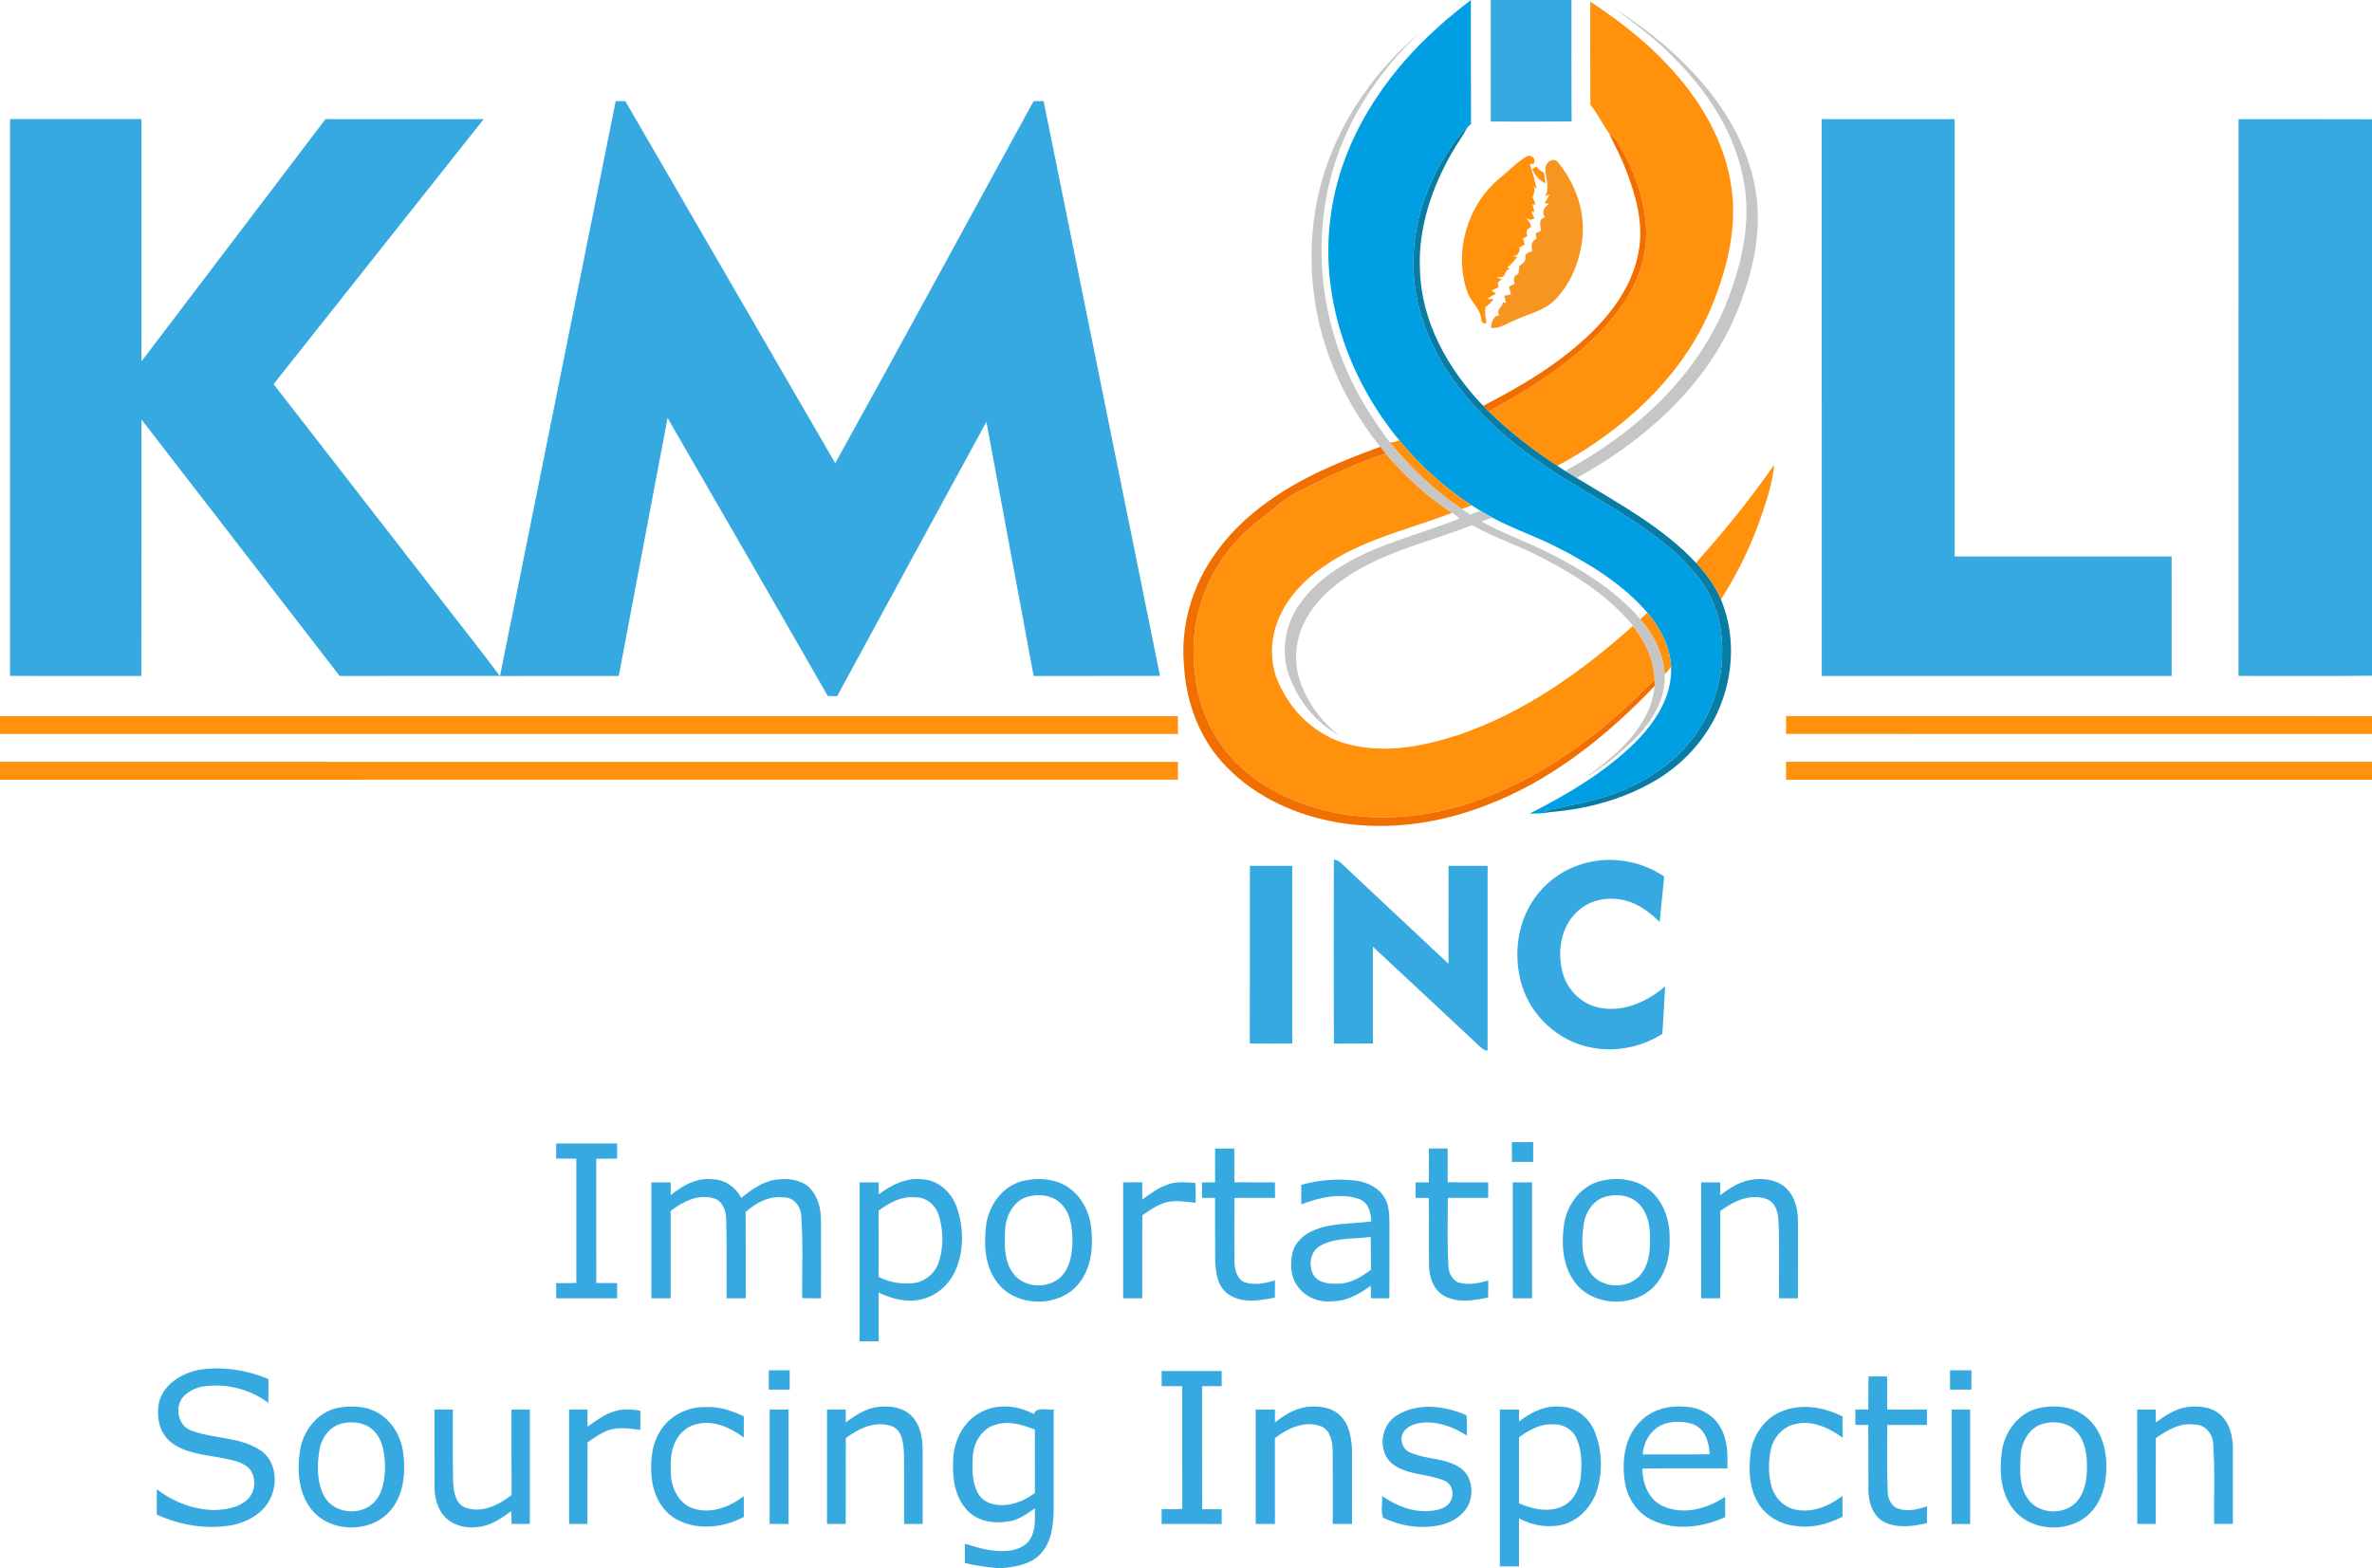 <?xml version="1.0" encoding="UTF-8" ?>
<!DOCTYPE svg PUBLIC "-//W3C//DTD SVG 1.1//EN" "http://www.w3.org/Graphics/SVG/1.1/DTD/svg11.dtd">
<svg width="1107pt" height="732pt" viewBox="0 0 1107 732" version="1.1" xmlns="http://www.w3.org/2000/svg">
<g id="#36a9e1ff">
<path fill="#36a9e1" opacity="1.00" d=" M 695.73 0.00 L 733.40 0.00 C 733.43 18.89 733.33 37.78 733.45 56.67 C 720.88 56.85 708.31 56.70 695.73 56.75 C 695.71 37.84 695.73 18.92 695.73 0.00 Z" />
<path fill="#36a9e1" opacity="1.00" d=" M 287.35 47.20 C 288.84 47.20 290.33 47.20 291.83 47.20 C 324.49 103.54 357.13 159.90 389.80 216.23 C 420.93 160.06 451.49 103.55 482.37 47.22 C 483.92 47.21 485.48 47.20 487.05 47.19 C 505.16 136.64 523.27 226.08 541.37 315.52 C 521.71 315.54 502.06 315.53 482.40 315.53 C 475.04 275.99 467.70 236.45 460.35 196.91 C 437.10 239.58 413.82 282.24 390.70 324.98 C 389.23 324.96 387.76 324.93 386.31 324.89 C 361.55 281.53 336.45 238.36 311.55 195.08 C 303.94 235.23 296.38 275.39 288.77 315.54 C 270.29 315.55 251.82 315.49 233.35 315.57 C 251.40 226.12 269.34 136.66 287.35 47.20 Z" />
<path fill="#36a9e1" opacity="1.00" d=" M 4.69 55.60 C 25.13 55.60 45.56 55.60 66.00 55.60 C 66.01 93.31 65.98 131.01 66.01 168.72 C 94.65 131.02 123.27 93.30 151.90 55.60 C 176.51 55.61 201.13 55.58 225.74 55.61 C 193.06 96.85 160.35 138.07 127.68 179.32 C 152.74 211.56 177.77 243.83 202.82 276.08 C 212.91 289.26 223.35 302.18 233.23 315.51 C 208.32 315.56 183.42 315.52 158.51 315.53 C 127.69 275.61 96.85 235.72 66.02 195.81 C 65.95 235.72 66.06 275.64 65.97 315.55 C 45.54 315.50 25.12 315.56 4.69 315.52 C 4.70 228.88 4.68 142.24 4.69 55.60 Z" />
<path fill="#36a9e1" opacity="1.00" d=" M 850.19 55.63 C 870.86 55.61 891.54 55.62 912.22 55.63 C 912.22 123.68 912.22 191.74 912.22 259.79 C 945.98 259.78 979.74 259.79 1013.50 259.79 C 1013.52 278.37 1013.50 296.95 1013.51 315.53 C 959.07 315.54 904.63 315.53 850.20 315.54 C 850.18 228.90 850.20 142.27 850.19 55.63 Z" />
<path fill="#36a9e1" opacity="1.00" d=" M 1044.71 55.63 C 1065.47 55.65 1086.23 55.57 1107.00 55.67 L 1107.00 315.44 C 1086.23 315.65 1065.47 315.49 1044.70 315.52 C 1044.70 228.89 1044.70 142.26 1044.71 55.63 Z" />
<path fill="#36a9e1" opacity="1.00" d=" M 622.52 487.17 C 622.41 458.53 622.43 429.90 622.51 401.27 C 623.88 401.44 625.05 402.02 626.01 403.01 C 642.63 418.69 659.36 434.25 676.01 449.90 C 676.02 434.66 676.00 419.43 676.02 404.20 C 682.09 404.20 688.17 404.20 694.26 404.20 C 694.25 432.96 694.29 461.72 694.24 490.48 C 691.96 490.27 690.57 488.36 688.99 486.97 C 672.92 471.92 656.82 456.91 640.71 441.90 C 640.70 456.97 640.70 472.04 640.71 487.11 C 634.64 487.17 628.58 487.09 622.52 487.17 Z" />
<path fill="#36a9e1" opacity="1.00" d=" M 734.93 404.54 C 748.48 399.03 764.61 400.92 776.66 409.17 C 775.98 416.25 775.24 423.32 774.56 430.40 C 769.95 425.86 764.55 421.74 758.12 420.26 C 750.39 418.38 741.51 420.05 735.80 425.83 C 728.37 432.87 726.73 444.21 729.20 453.79 C 731.32 462.18 738.46 469.15 747.08 470.52 C 758.08 472.53 768.89 467.42 777.12 460.46 C 776.65 467.86 776.37 475.26 775.77 482.64 C 766.15 488.75 754.28 491.20 743.06 489.09 C 727.80 486.44 714.63 474.59 710.21 459.77 C 706.95 448.85 707.49 436.71 712.19 426.29 C 716.58 416.46 724.90 408.47 734.93 404.54 Z" />
<path fill="#36a9e1" opacity="1.00" d=" M 583.31 404.20 C 589.90 404.19 596.50 404.19 603.10 404.19 C 603.11 431.84 603.11 459.49 603.10 487.15 C 596.49 487.11 589.88 487.23 583.28 487.08 C 583.35 459.45 583.29 431.82 583.31 404.20 Z" />
<path fill="#36a9e1" opacity="1.00" d=" M 705.59 533.16 C 708.90 533.12 712.21 533.12 715.53 533.14 C 715.51 536.21 715.51 539.28 715.52 542.36 C 712.21 542.36 708.91 542.36 705.62 542.36 C 705.61 539.29 705.61 536.22 705.59 533.16 Z" />
<path fill="#36a9e1" opacity="1.00" d=" M 259.52 540.82 C 259.55 538.47 259.56 536.12 259.58 533.78 C 269.05 533.78 278.52 533.78 288.00 533.79 C 288.00 536.14 288.00 538.51 288.00 540.87 C 284.75 540.86 281.50 540.85 278.26 540.90 C 278.28 560.24 278.23 579.58 278.29 598.91 C 281.52 598.97 284.76 598.96 288.00 598.96 C 288.00 601.31 288.00 603.67 288.00 606.04 C 278.52 606.04 269.04 606.04 259.56 606.04 C 259.56 603.67 259.56 601.32 259.56 598.96 C 262.69 598.96 265.82 598.96 268.96 598.94 C 269.00 579.59 268.97 560.24 268.97 540.89 C 265.82 540.87 262.67 540.87 259.52 540.82 Z" />
<path fill="#36a9e1" opacity="1.00" d=" M 567.09 536.13 C 570.07 536.13 573.05 536.13 576.04 536.13 C 576.06 541.39 576.02 546.64 576.08 551.90 C 582.39 551.96 588.70 551.91 595.02 551.93 C 595.02 554.34 595.02 556.74 595.02 559.16 C 588.71 559.18 582.40 559.12 576.09 559.19 C 576.03 569.12 575.99 579.05 576.11 588.97 C 576.13 592.53 577.20 596.77 580.63 598.51 C 585.33 600.10 590.42 599.16 595.02 597.64 C 595.03 600.33 595.02 603.03 594.96 605.73 C 587.73 607.13 579.33 608.61 572.95 603.94 C 568.01 600.29 567.37 593.70 567.13 588.04 C 567.02 578.41 567.13 568.79 567.07 559.16 C 565.04 559.15 563.00 559.15 560.98 559.16 C 560.97 556.74 560.97 554.34 560.98 551.93 C 563.00 551.92 565.03 551.92 567.07 551.93 C 567.10 546.66 567.08 541.39 567.09 536.13 Z" />
<path fill="#36a9e1" opacity="1.00" d=" M 666.77 551.93 C 666.93 546.66 666.81 541.39 666.86 536.13 C 669.78 536.13 672.70 536.13 675.63 536.12 C 675.63 541.36 675.64 546.60 675.62 551.83 C 681.92 552.04 688.23 551.88 694.53 551.93 C 694.53 554.34 694.53 556.74 694.53 559.16 C 688.25 559.16 681.97 559.15 675.70 559.16 C 675.68 569.77 675.36 580.38 675.97 590.98 C 675.99 594.02 677.58 597.16 680.35 598.58 C 685.02 600.09 689.97 599.06 694.57 597.76 C 694.53 600.40 694.53 603.05 694.51 605.70 C 687.81 607.05 680.34 608.38 674.03 604.94 C 669.04 602.28 667.03 596.30 666.92 590.96 C 666.74 580.38 666.95 569.80 666.81 559.22 C 664.75 559.17 662.70 559.15 660.67 559.14 C 660.66 556.73 660.66 554.33 660.67 551.93 C 662.70 551.92 664.73 551.92 666.77 551.93 Z" />
<path fill="#36a9e1" opacity="1.00" d=" M 313.01 557.96 C 318.52 553.34 325.44 549.52 332.89 550.51 C 338.47 550.73 343.47 554.28 345.96 559.21 C 350.92 555.12 356.52 551.13 363.14 550.57 C 368.16 550.02 373.79 550.69 377.64 554.27 C 381.76 558.34 383.23 564.38 383.14 570.01 C 383.20 582.02 383.15 594.03 383.16 606.04 C 380.23 606.05 377.31 606.05 374.38 605.96 C 374.25 593.30 374.87 580.61 373.96 567.98 C 373.97 563.58 370.77 558.92 366.03 558.99 C 359.30 557.97 352.74 561.44 347.97 565.81 C 348.12 579.21 348.02 592.63 348.05 606.04 C 345.06 606.04 342.07 606.04 339.09 606.04 C 339.01 593.70 339.26 581.36 338.92 569.03 C 338.82 565.23 337.34 560.81 333.40 559.47 C 325.99 557.18 318.73 560.85 312.99 565.30 C 313.01 578.88 313.00 592.46 313.00 606.04 C 309.99 606.04 306.98 606.04 303.98 606.04 C 303.98 588.00 303.97 569.97 303.98 551.93 C 306.98 551.92 309.99 551.92 312.99 551.93 C 313.00 553.94 313.00 555.95 313.01 557.96 Z" />
<path fill="#36a9e1" opacity="1.00" d=" M 410.11 557.53 C 416.04 553.07 423.25 549.43 430.90 550.56 C 438.24 551.03 444.14 556.85 446.52 563.53 C 449.80 572.95 449.97 583.68 445.97 592.92 C 443.24 599.21 437.80 604.37 431.14 606.24 C 424.06 608.33 416.51 606.55 410.06 603.34 C 410.08 610.93 410.06 618.52 410.06 626.11 C 407.09 626.11 404.13 626.11 401.16 626.11 C 401.16 601.38 401.16 576.66 401.16 551.93 C 404.12 551.92 407.08 551.92 410.05 551.93 C 410.06 553.79 410.07 555.66 410.11 557.53 M 410.04 565.12 C 410.09 575.44 410.07 585.76 410.05 596.08 C 414.37 598.18 419.11 599.42 423.95 599.05 C 430.26 599.48 436.21 595.07 438.14 589.14 C 440.47 582.00 440.33 574.10 438.00 566.98 C 436.52 562.30 431.95 558.66 426.95 558.92 C 420.66 558.30 414.92 561.54 410.04 565.12 Z" />
<path fill="#36a9e1" opacity="1.00" d=" M 477.12 551.33 C 484.49 549.56 492.95 550.08 499.21 554.73 C 505.31 559.20 508.77 566.60 509.34 574.05 C 510.23 582.53 509.19 591.83 503.79 598.76 C 494.54 611.01 472.91 610.47 464.56 597.47 C 459.42 589.89 459.15 580.21 460.28 571.44 C 461.68 562.36 467.96 553.69 477.12 551.33 M 479.54 558.64 C 472.93 560.58 469.47 567.56 469.08 574.02 C 468.80 580.87 468.46 588.45 472.74 594.27 C 478.10 601.89 490.99 601.98 496.47 594.46 C 499.83 590.07 500.37 584.34 500.53 579.01 C 500.38 573.22 499.78 566.86 495.68 562.38 C 491.70 557.94 485.05 557.07 479.54 558.64 Z" />
<path fill="#36a9e1" opacity="1.00" d=" M 607.28 553.10 C 615.62 550.72 624.42 550.12 633.03 551.13 C 638.16 551.93 643.40 554.33 646.10 558.98 C 648.88 563.45 648.34 568.91 648.43 573.94 C 648.42 584.64 648.44 595.34 648.42 606.04 C 645.54 606.04 642.66 606.04 639.79 606.04 C 639.77 604.09 639.76 602.16 639.75 600.23 C 634.47 603.93 628.62 607.42 621.96 607.42 C 615.51 608.18 608.69 605.38 605.17 599.83 C 602.17 595.52 602.21 589.92 603.13 584.96 C 604.36 579.91 608.57 576.12 613.28 574.25 C 621.73 570.75 631.05 571.34 639.94 570.19 C 639.88 566.12 638.62 561.26 634.34 559.75 C 625.47 556.59 615.84 559.07 607.30 562.15 C 607.30 559.13 607.30 556.11 607.28 553.10 M 616.41 581.39 C 611.34 583.99 610.38 591.05 613.26 595.59 C 615.88 599.16 620.77 599.40 624.82 599.22 C 630.48 599.14 635.40 595.98 639.81 592.75 C 639.72 587.64 639.85 582.52 639.70 577.41 C 631.93 578.45 623.52 577.53 616.41 581.39 Z" />
<path fill="#36a9e1" opacity="1.00" d=" M 746.42 551.43 C 754.18 549.43 763.20 550.11 769.61 555.30 C 776.38 560.68 779.35 569.61 779.20 578.05 C 779.48 585.00 778.12 592.26 774.00 598.00 C 765.28 610.73 743.61 610.80 734.72 598.21 C 729.32 590.73 728.63 580.91 729.87 572.04 C 731.01 562.85 737.26 553.99 746.42 551.43 M 749.42 558.56 C 743.44 560.17 739.74 566.06 739.04 571.95 C 738.04 579.29 737.95 587.52 742.14 593.96 C 747.41 601.96 760.80 602.08 766.27 594.23 C 770.52 588.38 770.21 580.79 769.89 573.92 C 769.41 569.17 767.73 564.20 763.92 561.10 C 759.97 557.72 754.27 557.35 749.42 558.56 Z" />
<path fill="#36a9e1" opacity="1.00" d=" M 802.84 557.95 C 807.33 554.49 812.36 551.26 818.13 550.62 C 824.08 549.79 830.98 551.06 834.87 556.04 C 838.71 560.77 839.32 567.16 839.11 573.03 C 839.09 584.03 839.11 595.03 839.10 606.04 C 836.15 606.04 833.20 606.04 830.26 606.04 C 830.13 594.02 830.54 581.99 830.00 569.98 C 829.93 565.94 828.52 561.16 824.32 559.65 C 816.67 557.07 808.91 560.77 802.85 565.31 C 802.76 578.88 802.84 592.46 802.81 606.03 C 799.84 606.04 796.88 606.04 793.93 606.04 C 793.93 588.00 793.92 569.97 793.93 551.93 C 796.88 551.92 799.84 551.92 802.80 551.93 C 802.80 553.93 802.80 555.93 802.84 557.95 Z" />
<path fill="#36a9e1" opacity="1.00" d=" M 524.17 551.93 C 527.13 551.93 530.10 551.92 533.07 551.90 C 533.06 554.57 533.07 557.26 533.08 559.95 C 536.88 557.26 540.63 554.33 545.13 552.90 C 549.20 551.37 553.63 551.96 557.87 552.22 C 558.04 555.30 558.03 558.39 558.01 561.48 C 553.40 560.96 548.65 560.11 544.07 561.29 C 540.02 562.47 536.55 564.94 533.13 567.30 C 532.99 580.21 533.11 593.13 533.07 606.04 C 530.10 606.04 527.13 606.04 524.17 606.04 C 524.17 588.00 524.17 569.97 524.17 551.93 Z" />
<path fill="#36a9e1" opacity="1.00" d=" M 706.00 551.93 C 709.00 551.92 712.01 551.92 715.02 551.93 C 715.02 569.97 715.02 588.00 715.02 606.04 C 712.01 606.04 709.00 606.04 706.00 606.04 C 706.00 588.00 706.00 569.97 706.00 551.93 Z" />
<path fill="#36a9e1" opacity="1.00" d=" M 74.32 654.18 C 76.69 645.91 85.00 640.96 93.02 639.42 C 103.90 637.74 115.16 639.49 125.27 643.74 C 125.24 647.44 125.25 651.15 125.24 654.86 C 116.42 648.23 104.85 645.47 93.99 647.33 C 90.68 648.13 87.45 649.72 85.24 652.37 C 81.42 657.22 83.19 665.60 89.21 667.77 C 99.56 671.75 111.61 670.62 121.18 676.78 C 128.59 681.32 129.88 691.85 126.30 699.22 C 123.24 706.11 116.10 710.14 109.04 711.80 C 96.97 714.15 84.25 712.12 73.15 706.99 C 73.17 703.05 73.14 699.11 73.19 695.18 C 81.10 701.31 91.00 705.04 101.06 704.88 C 106.02 704.60 111.34 703.62 115.20 700.25 C 119.16 696.83 119.75 690.43 116.88 686.17 C 113.79 682.42 108.67 681.65 104.19 680.72 C 95.91 679.05 86.78 678.66 79.85 673.27 C 74.15 668.87 72.80 660.88 74.32 654.18 Z" />
<path fill="#36a9e1" opacity="1.00" d=" M 910.07 639.67 C 913.40 639.64 916.74 639.64 920.08 639.68 C 920.07 642.68 920.06 645.67 920.03 648.68 C 916.71 648.66 913.40 648.66 910.09 648.67 C 910.07 645.67 910.07 642.67 910.07 639.67 Z" />
<path fill="#36a9e1" opacity="1.00" d=" M 358.77 639.66 C 362.03 639.65 365.29 639.65 368.54 639.66 C 368.55 642.66 368.55 645.66 368.54 648.66 C 365.28 648.67 362.03 648.67 358.77 648.66 C 358.77 645.66 358.77 642.66 358.77 639.66 Z" />
<path fill="#36a9e1" opacity="1.00" d=" M 542.14 639.99 C 551.48 639.98 560.82 639.99 570.16 639.99 C 570.16 642.34 570.16 644.69 570.16 647.05 C 567.10 647.05 564.05 647.05 561.00 647.05 C 561.03 666.21 560.94 685.37 561.05 704.54 C 564.08 704.49 567.12 704.49 570.16 704.51 C 570.16 706.79 570.16 709.09 570.16 711.39 C 560.82 711.39 551.47 711.40 542.13 711.38 C 542.13 709.08 542.14 706.79 542.15 704.50 C 545.35 704.53 548.56 704.55 551.76 704.35 C 551.65 685.27 551.76 666.19 551.70 647.11 C 548.51 647.03 545.32 647.04 542.14 647.04 C 542.13 644.69 542.13 642.34 542.14 639.99 Z" />
<path fill="#36a9e1" opacity="1.00" d=" M 872.05 642.52 C 874.93 642.56 877.82 642.56 880.71 642.55 C 880.73 647.69 880.68 652.82 880.75 657.96 C 886.93 657.96 893.10 657.95 899.29 657.96 C 899.28 660.36 899.28 662.75 899.29 665.16 C 893.11 665.16 886.94 665.15 880.77 665.16 C 880.75 675.45 880.51 685.76 880.98 696.04 C 880.94 699.30 882.48 703.08 885.79 704.21 C 890.22 705.77 895.04 704.63 899.32 703.11 C 899.28 705.72 899.28 708.35 899.29 710.98 C 892.86 712.51 885.56 713.51 879.41 710.52 C 874.06 707.85 872.15 701.53 871.98 695.97 C 871.90 685.71 872.02 675.45 871.92 665.19 C 869.90 665.16 867.89 665.15 865.89 665.15 C 865.88 662.75 865.88 660.36 865.89 657.97 C 867.90 657.95 869.91 657.95 871.93 657.94 C 872.01 652.79 871.86 647.65 872.05 642.52 Z" />
<path fill="#36a9e1" opacity="1.00" d=" M 157.13 657.30 C 163.76 655.98 171.15 656.20 177.02 659.90 C 183.62 663.99 187.53 671.50 188.28 679.11 C 189.33 687.82 188.32 697.44 182.70 704.53 C 173.67 716.06 153.58 715.83 144.89 704.01 C 139.39 696.63 138.68 686.84 139.88 678.00 C 140.99 668.57 147.62 659.53 157.13 657.30 M 159.46 664.51 C 153.76 665.94 149.94 671.32 149.08 676.95 C 147.85 684.13 147.84 692.04 151.39 698.59 C 156.02 707.04 169.49 707.87 175.37 700.38 C 178.86 696.09 179.51 690.33 179.71 685.00 C 179.57 679.17 178.95 672.69 174.75 668.23 C 170.95 664.08 164.72 663.19 159.46 664.51 Z" />
<path fill="#36a9e1" opacity="1.00" d=" M 307.73 668.61 C 312.00 661.19 320.50 656.66 329.01 656.83 C 335.35 656.40 341.49 658.48 347.14 661.15 C 347.11 664.43 347.12 667.72 347.12 671.01 C 341.00 666.51 333.24 662.87 325.51 664.69 C 320.21 665.75 315.89 669.97 314.32 675.09 C 312.72 679.58 312.89 684.44 313.16 689.14 C 313.71 695.54 317.30 702.28 323.80 704.26 C 332.00 706.78 340.59 703.42 347.12 698.41 C 347.12 701.64 347.11 704.87 347.14 708.11 C 337.80 713.06 326.03 714.51 316.39 709.59 C 309.50 706.18 305.48 698.85 304.35 691.46 C 303.29 683.77 303.76 675.47 307.73 668.61 Z" />
<path fill="#36a9e1" opacity="1.00" d=" M 394.75 663.96 C 399.31 660.57 404.34 657.25 410.15 656.73 C 415.63 656.11 421.82 657.03 425.72 661.28 C 429.64 665.49 430.56 671.43 430.60 676.96 C 430.64 688.43 430.62 699.90 430.61 711.37 C 427.71 711.35 424.82 711.35 421.93 711.36 C 421.88 700.23 422.02 689.10 421.86 677.98 C 421.56 673.50 421.05 667.58 416.16 665.74 C 408.57 663.04 400.75 666.74 394.75 671.31 C 394.64 684.67 394.81 698.03 394.66 711.39 C 391.76 711.35 388.86 711.35 385.96 711.36 C 385.96 693.56 385.96 675.76 385.96 657.96 C 388.87 657.95 391.79 657.95 394.71 657.97 C 394.71 659.96 394.72 661.95 394.75 663.96 Z" />
<path fill="#36a9e1" opacity="1.00" d=" M 458.03 659.08 C 465.64 655.13 475.06 656.05 482.45 660.08 C 484.00 656.39 488.69 658.46 491.76 657.96 C 491.75 673.67 491.79 689.38 491.74 705.09 C 491.58 712.23 490.69 720.10 485.49 725.49 C 480.89 730.28 474.02 731.43 467.70 732.00 L 465.42 732.00 C 460.35 731.53 455.29 730.83 450.32 729.65 C 450.29 726.63 450.29 723.61 450.29 720.61 C 456.06 722.30 461.91 724.28 468.01 724.01 C 472.68 724.05 477.98 722.74 480.70 718.60 C 483.48 714.30 482.94 708.97 482.97 704.10 C 479.00 706.84 474.89 709.93 469.89 710.31 C 463.05 711.39 455.29 709.84 450.73 704.26 C 444.82 697.33 444.26 687.62 445.01 678.94 C 445.99 670.85 450.56 662.79 458.03 659.08 M 463.98 665.26 C 457.85 667.33 454.24 673.83 453.99 680.05 C 453.73 685.62 453.51 691.59 456.21 696.67 C 457.67 699.63 460.65 701.66 463.88 702.21 C 470.65 703.66 477.60 700.94 483.00 696.92 C 482.94 687.06 482.99 677.21 482.97 667.36 C 477.05 664.92 470.25 663.01 463.98 665.26 Z" />
<path fill="#36a9e1" opacity="1.00" d=" M 595.00 664.00 C 599.67 660.36 605.02 657.02 611.09 656.67 C 616.08 656.24 621.59 657.05 625.31 660.69 C 629.76 664.82 630.74 671.20 630.98 676.98 C 631.03 688.44 630.99 699.90 631.00 711.36 C 627.99 711.36 624.99 711.35 622.00 711.36 C 621.96 699.90 622.06 688.44 621.96 676.99 C 621.80 672.72 620.81 667.29 616.22 665.67 C 608.66 663.11 600.95 666.76 594.99 671.31 C 595.02 684.65 595.00 698.01 595.00 711.36 C 592.01 711.36 589.02 711.36 586.03 711.36 C 586.03 693.56 586.02 675.76 586.03 657.96 C 589.01 657.95 592.00 657.95 595.00 657.96 C 595.00 659.97 595.00 661.98 595.00 664.00 Z" />
<path fill="#36a9e1" opacity="1.00" d=" M 651.80 660.76 C 661.51 654.59 674.33 656.18 684.41 660.65 C 684.83 663.79 684.51 666.99 684.62 670.16 C 678.24 666.01 670.57 663.19 662.87 664.21 C 659.79 664.77 656.35 665.95 654.80 668.89 C 653.04 672.14 654.62 676.58 658.05 677.99 C 665.56 681.44 674.65 680.40 681.60 685.28 C 686.72 688.85 687.80 696.14 685.67 701.70 C 683.59 706.75 678.69 710.10 673.58 711.56 C 664.25 714.01 654.11 712.65 645.49 708.44 C 644.26 705.45 645.31 701.63 644.99 698.34 C 651.62 702.94 659.64 706.19 667.84 705.24 C 671.40 704.96 675.77 703.86 677.24 700.19 C 678.81 696.94 677.47 692.41 673.95 691.11 C 666.09 687.88 656.68 688.67 649.71 683.28 C 642.81 677.47 644.25 665.41 651.80 660.76 Z" />
<path fill="#36a9e1" opacity="1.00" d=" M 708.92 663.57 C 714.58 659.16 721.53 655.74 728.90 656.67 C 735.99 656.92 741.91 662.26 744.40 668.67 C 747.59 676.82 747.96 686.07 745.66 694.50 C 743.54 702.38 737.57 709.43 729.56 711.67 C 722.62 713.38 715.18 712.18 708.92 708.79 C 708.90 716.26 708.92 723.74 708.91 731.22 C 705.93 731.21 702.96 731.21 699.99 731.21 C 699.99 706.80 699.99 682.38 699.99 657.96 C 702.96 657.95 705.93 657.95 708.91 657.96 C 708.91 659.83 708.91 661.69 708.92 663.57 M 708.92 670.89 C 708.92 681.18 708.89 691.47 708.93 701.76 C 715.14 704.48 722.52 706.14 728.98 703.26 C 734.15 701.00 736.88 695.47 737.68 690.14 C 738.29 683.86 738.38 677.19 735.69 671.34 C 733.87 667.21 729.38 664.60 724.90 664.93 C 718.95 664.46 713.59 667.60 708.92 670.89 Z" />
<path fill="#36a9e1" opacity="1.00" d=" M 765.07 664.03 C 770.26 658.27 778.31 655.99 785.89 656.64 C 792.90 656.71 799.98 660.44 803.20 666.81 C 806.39 672.48 806.27 679.14 806.18 685.44 C 792.96 685.51 779.74 685.31 766.52 685.54 C 766.50 692.48 769.42 700.11 776.14 703.10 C 785.64 707.38 796.87 704.35 805.13 698.66 C 805.11 701.83 805.11 705.01 805.15 708.19 C 794.68 712.93 782.11 714.67 771.38 709.76 C 764.46 706.66 759.74 699.85 758.41 692.48 C 756.81 682.71 757.88 671.48 765.07 664.03 M 773.42 666.37 C 769.35 669.22 766.98 674.02 766.64 678.93 C 777.05 678.89 787.47 679.01 797.89 678.86 C 797.72 673.18 795.56 666.50 789.58 664.61 C 784.29 663.22 778.09 663.17 773.42 666.37 Z" />
<path fill="#36a9e1" opacity="1.00" d=" M 831.72 658.74 C 840.90 655.06 851.32 656.87 859.93 661.23 C 859.85 664.54 859.85 667.86 859.99 671.18 C 853.70 666.59 845.75 662.73 837.82 664.77 C 832.13 665.95 827.85 670.85 826.50 676.37 C 825.26 682.00 825.23 687.94 826.63 693.54 C 828.00 698.60 831.84 703.08 837.01 704.47 C 845.14 706.61 853.47 703.25 859.86 698.28 C 859.88 701.52 859.88 704.76 859.91 708.01 C 853.21 711.43 845.60 713.51 838.06 712.31 C 830.76 711.66 823.71 707.52 820.17 701.01 C 816.41 694.38 816.11 686.45 816.88 679.05 C 817.77 670.29 823.40 661.97 831.72 658.74 Z" />
<path fill="#36a9e1" opacity="1.00" d=" M 950.44 657.58 C 958.18 655.61 967.20 656.21 973.57 661.47 C 980.26 666.82 982.94 675.67 983.05 683.97 C 983.12 691.29 981.56 699.05 976.77 704.81 C 967.63 716.10 947.74 715.73 939.18 703.94 C 933.47 696.33 933.06 686.20 934.30 677.13 C 935.70 668.39 941.69 660.06 950.44 657.58 M 953.48 664.60 C 947.19 666.32 943.58 672.75 943.08 678.92 C 942.66 685.87 942.21 693.56 946.35 699.59 C 951.64 707.52 965.17 707.48 970.38 699.48 C 974.00 694.06 974.21 687.23 973.86 680.94 C 973.44 676.13 972.11 671.01 968.45 667.62 C 964.52 663.87 958.53 663.24 953.48 664.60 Z" />
<path fill="#36a9e1" opacity="1.00" d=" M 1006.10 663.97 C 1010.61 660.74 1015.43 657.44 1021.09 656.79 C 1026.63 656.09 1032.94 656.84 1036.96 661.11 C 1041.51 665.80 1042.30 672.76 1042.07 678.99 C 1042.04 689.78 1042.07 700.57 1042.06 711.36 C 1039.13 711.36 1036.22 711.36 1033.31 711.33 C 1033.15 698.85 1033.79 686.34 1032.86 673.89 C 1032.73 669.21 1028.93 664.79 1024.06 664.99 C 1017.35 664.02 1011.32 667.64 1006.10 671.37 C 1006.07 684.70 1006.10 698.03 1006.08 711.36 C 1003.20 711.35 1000.31 711.35 997.44 711.36 C 997.40 693.58 997.47 675.80 997.41 658.03 C 1000.29 657.95 1003.18 657.94 1006.08 657.96 C 1006.08 659.96 1006.08 661.96 1006.10 663.97 Z" />
<path fill="#36a9e1" opacity="1.00" d=" M 202.78 657.96 C 205.63 657.95 208.49 657.95 211.34 657.96 C 211.40 668.99 211.23 680.02 211.43 691.05 C 211.72 695.50 212.07 701.12 216.53 703.48 C 224.27 706.80 232.68 702.69 238.78 697.87 C 238.65 684.57 238.75 671.26 238.72 657.96 C 241.57 657.95 244.42 657.95 247.27 657.96 C 247.28 675.76 247.27 693.56 247.27 711.36 C 244.44 711.35 241.60 711.35 238.77 711.36 C 238.73 709.38 238.69 707.42 238.58 705.46 C 234.24 708.48 229.80 711.74 224.45 712.62 C 218.42 713.82 211.43 712.38 207.22 707.68 C 204.01 703.92 202.75 698.83 202.80 693.97 C 202.74 681.97 202.79 669.96 202.78 657.96 Z" />
<path fill="#36a9e1" opacity="1.00" d=" M 265.59 657.96 C 268.44 657.95 271.30 657.95 274.16 657.96 C 274.16 660.62 274.16 663.28 274.20 665.95 C 278.26 663.17 282.24 659.98 287.10 658.72 C 290.89 657.51 294.94 657.90 298.81 658.50 C 298.88 661.49 298.87 664.48 298.83 667.48 C 294.28 666.94 289.60 666.13 285.08 667.28 C 281.06 668.45 277.59 670.92 274.21 673.32 C 274.11 686.00 274.20 698.68 274.16 711.36 C 271.30 711.36 268.44 711.35 265.59 711.36 C 265.58 693.56 265.58 675.76 265.59 657.96 Z" />
<path fill="#36a9e1" opacity="1.00" d=" M 359.19 657.97 C 362.13 657.97 365.08 657.97 368.02 657.97 C 368.03 675.78 368.03 693.58 368.02 711.39 C 365.08 711.39 362.13 711.39 359.19 711.38 C 359.19 693.58 359.19 675.78 359.19 657.97 Z" />
<path fill="#36a9e1" opacity="1.00" d=" M 910.86 657.97 C 913.72 657.97 916.59 657.96 919.46 657.97 C 919.46 675.78 919.47 693.58 919.46 711.39 C 916.59 711.39 913.72 711.39 910.86 711.39 C 910.85 693.58 910.86 675.78 910.86 657.97 Z" />
</g>
<g id="#009fe3ff">
<path fill="#009fe3" opacity="1.00" d=" M 670.92 12.87 C 675.87 8.31 681.15 4.15 686.45 0.01 C 686.51 19.28 686.40 38.55 686.51 57.82 C 686.10 58.23 685.27 59.05 684.85 59.46 C 680.95 62.82 678.09 67.12 675.30 71.39 C 665.29 86.96 659.28 105.34 659.64 123.95 C 659.83 141.56 665.91 158.79 675.56 173.41 C 686.38 189.90 701.13 203.46 717.15 214.80 C 731.91 225.38 748.15 233.65 763.19 243.80 C 775.01 251.66 786.51 260.57 794.68 272.34 C 802.41 283.37 804.70 297.41 803.43 310.62 C 801.89 326.07 794.80 340.88 783.71 351.75 C 772.48 362.78 757.87 369.85 742.73 373.72 C 735.46 375.61 728.03 376.77 720.76 378.67 C 721.20 378.79 722.07 379.04 722.51 379.16 L 722.93 379.28 C 719.92 379.71 716.88 379.81 713.85 379.79 C 731.41 370.91 748.65 360.71 762.81 346.89 C 772.27 337.52 780.51 325.20 779.89 311.34 C 779.41 301.87 774.80 293.12 768.80 285.97 C 757.33 272.68 742.13 263.29 726.60 255.44 C 716.75 250.35 706.15 246.87 696.39 241.59 C 694.55 240.60 692.74 239.55 690.96 238.48 C 689.73 237.73 688.52 236.96 687.32 236.20 L 687.00 236.02 L 686.83 235.92 C 674.09 227.64 662.70 217.33 653.07 205.57 C 628.79 176.26 615.39 136.93 621.32 98.88 C 626.27 65.21 645.87 35.25 670.92 12.87 Z" />
</g>
<g id="#ff910dff">
<path fill="#ff910d" opacity="1.00" d=" M 742.17 0.76 C 757.68 10.87 772.27 22.67 784.15 36.95 C 796.32 51.47 805.55 68.94 808.11 87.88 C 810.85 107.37 805.61 127.02 798.08 144.88 C 784.19 176.82 757.04 201.19 726.81 217.47 C 715.37 210.03 704.51 201.67 694.79 192.09 C 711.65 182.83 728.26 172.66 742.26 159.34 C 753.84 148.43 764.18 135.06 767.32 119.13 C 770.79 100.40 764.14 81.42 754.43 65.59 C 753.46 64.28 752.13 63.30 750.95 62.22 C 747.84 57.91 745.56 53.01 742.20 48.86 C 742.13 32.83 742.19 16.79 742.17 0.76 Z" />
<path fill="#ff910d" opacity="1.00" d=" M 712.18 73.16 C 714.27 71.77 717.08 73.88 715.86 76.28 C 715.38 76.40 714.44 76.66 713.97 76.79 C 715.30 80.53 716.40 84.37 717.10 88.29 L 714.89 85.78 C 716.97 87.78 716.07 90.04 715.22 92.05 C 715.81 93.20 716.29 94.39 716.66 95.63 L 715.16 95.27 C 715.41 96.19 715.91 98.05 716.16 98.97 C 715.78 98.88 715.01 98.69 714.63 98.59 C 715.13 99.70 715.62 100.82 716.11 101.94 C 714.53 102.87 713.11 102.67 711.95 101.32 C 712.98 102.74 714.36 104.13 714.51 105.99 C 712.59 106.85 711.91 108.20 712.84 110.14 C 712.32 110.45 711.27 111.06 710.74 111.36 C 710.95 112.04 711.37 113.39 711.58 114.07 C 710.98 114.42 709.77 115.13 709.17 115.48 C 709.46 117.90 707.94 120.11 705.25 119.49 C 705.97 119.61 707.41 119.85 708.13 119.97 C 706.65 121.68 705.26 123.49 703.45 124.88 C 703.75 125.08 704.36 125.48 704.67 125.68 C 702.06 125.68 702.99 128.84 700.90 129.39 C 700.27 129.38 699.02 129.36 698.39 129.35 C 699.04 129.64 700.34 130.22 700.99 130.51 C 699.23 131.03 698.69 132.23 699.38 134.11 C 698.28 134.61 697.20 135.10 696.11 135.58 C 696.61 135.94 697.60 136.65 698.09 137.00 C 696.95 138.13 695.17 138.19 694.26 139.55 C 694.96 139.58 696.36 139.65 697.06 139.68 C 696.04 141.18 694.62 142.30 693.24 143.41 C 692.96 145.71 693.19 148.01 693.65 150.27 C 693.14 152.18 691.10 150.17 691.30 149.02 C 690.93 143.87 686.18 140.80 684.72 136.07 C 678.33 117.51 684.86 95.54 699.98 83.12 C 704.08 79.86 707.70 75.93 712.18 73.16 Z" />
<path fill="#ff910d" opacity="1.00" d=" M 715.10 78.90 C 715.77 78.49 716.45 78.08 717.13 77.66 C 717.66 79.25 719.49 79.75 720.60 80.87 C 720.97 82.42 720.98 84.02 721.18 85.59 C 718.40 84.16 716.28 81.80 715.10 78.90 Z" />
<path fill="#ff910d" opacity="1.00" d=" M 648.51 206.32 C 650.07 206.91 651.56 205.90 653.07 205.57 C 662.70 217.33 674.09 227.64 686.83 235.92 C 685.26 236.45 683.72 237.05 682.17 237.62 C 669.40 229.03 658.19 218.27 648.51 206.32 Z" />
<path fill="#ff910d" opacity="1.00" d=" M 614.30 225.26 C 624.81 220.07 635.58 215.35 646.72 211.69 C 655.68 222.30 666.06 231.71 677.63 239.40 C 658.95 246.64 638.96 251.05 621.79 261.75 C 611.07 268.38 601.25 277.49 596.50 289.41 C 592.39 299.52 592.55 311.45 597.85 321.11 C 603.98 333.71 615.38 343.80 629.05 347.38 C 646.02 351.90 663.91 348.49 680.29 343.18 C 711.09 332.82 738.09 313.67 762.10 292.15 C 767.80 299.39 772.07 308.19 772.19 317.56 C 769.35 319.93 766.72 322.52 764.16 325.17 C 740.46 347.98 712.48 367.34 680.59 376.51 C 657.45 383.10 632.20 383.61 609.33 375.64 C 594.45 370.54 580.36 361.87 570.93 349.06 C 560.68 335.76 556.70 318.54 557.05 301.98 C 557.38 283.17 565.36 264.84 578.21 251.20 C 583.73 245.35 590.42 240.81 596.55 235.66 C 601.84 231.21 608.13 228.26 614.30 225.26 Z" />
<path fill="#ff910d" opacity="1.00" d=" M 791.50 262.71 C 804.54 248.13 816.94 232.95 828.05 216.84 C 827.10 226.23 824.02 235.23 820.86 244.06 C 816.35 256.62 810.28 268.58 803.17 279.86 C 800.39 273.47 796.19 267.81 791.50 262.71 Z" />
<path fill="#ff910d" opacity="1.00" d=" M 765.53 289.03 C 766.61 288.00 767.70 286.98 768.80 285.97 C 774.80 293.12 779.41 301.87 779.89 311.34 C 778.89 312.52 777.89 313.69 776.89 314.87 C 776.32 305.22 771.69 296.30 765.53 289.03 Z" />
<path fill="#ff910d" opacity="1.00" d=" M 0.00 334.27 C 183.24 334.28 366.49 334.27 549.73 334.28 C 549.73 337.05 549.73 339.83 549.73 342.61 C 366.49 342.61 183.24 342.61 0.00 342.61 L 0.00 334.27 Z" />
<path fill="#ff910d" opacity="1.00" d=" M 833.56 334.26 C 924.71 334.29 1015.85 334.27 1107.00 334.27 L 1107.00 342.61 C 1015.84 342.60 924.68 342.63 833.53 342.59 C 833.53 339.81 833.54 337.04 833.56 334.26 Z" />
<path fill="#ff910d" opacity="1.00" d=" M 0.00 355.64 C 183.25 355.64 366.50 355.62 549.75 355.65 C 549.73 358.42 549.73 361.19 549.73 363.96 C 366.49 363.98 183.24 363.96 0.00 363.97 L 0.00 355.64 Z" />
<path fill="#ff910d" opacity="1.00" d=" M 833.54 355.64 C 924.69 355.63 1015.85 355.64 1107.00 355.64 L 1107.00 363.97 C 1015.85 363.97 924.69 363.97 833.54 363.97 C 833.53 361.19 833.53 358.41 833.54 355.64 Z" />
</g>
<g id="#c6c6c6ff">
<path fill="#c6c6c6" opacity="1.00" d=" M 753.84 4.19 C 769.67 14.18 784.26 26.35 796.22 40.79 C 807.69 54.65 816.46 71.14 819.35 89.03 C 822.81 109.75 817.16 130.81 808.86 149.72 C 794.26 182.00 766.41 206.31 735.82 223.11 C 734.01 222.02 732.20 220.94 730.41 219.82 C 761.81 202.95 790.08 177.64 804.47 144.45 C 812.28 125.84 817.55 105.21 813.88 84.98 C 809.89 61.87 796.25 41.57 779.70 25.45 C 771.79 17.53 762.77 10.88 753.84 4.19 Z" />
<path fill="#c6c6c6" opacity="1.00" d=" M 614.68 93.58 C 620.90 62.81 638.97 35.11 662.83 15.04 C 646.61 30.18 633.31 48.68 625.37 69.47 C 611.95 104.34 614.54 144.59 630.90 178.02 C 635.67 188.09 641.89 197.39 648.51 206.32 C 658.19 218.27 669.40 229.03 682.17 237.62 C 683.46 238.48 684.77 239.33 686.08 240.18 C 687.70 239.61 689.33 239.04 690.96 238.48 C 692.74 239.55 694.55 240.60 696.39 241.59 C 694.70 242.20 693.03 242.82 691.35 243.43 C 701.09 248.82 711.61 252.54 721.57 257.46 C 737.74 265.53 753.61 275.21 765.53 289.03 C 771.69 296.30 776.32 305.22 776.89 314.87 C 777.48 326.01 771.36 336.16 763.90 343.93 C 756.63 351.40 748.37 357.94 739.49 363.39 C 749.68 355.78 760.05 347.73 766.67 336.65 C 769.67 331.66 771.73 326.06 772.19 320.24 L 772.23 319.90 C 772.22 319.32 772.20 318.15 772.19 317.56 C 772.07 308.19 767.80 299.39 762.10 292.15 C 750.95 278.39 735.71 268.68 720.15 260.61 C 709.38 254.86 697.67 251.13 687.01 245.15 C 669.54 252.00 651.00 256.35 634.55 265.60 C 624.49 271.31 614.97 278.87 609.39 289.20 C 604.55 297.99 603.53 308.81 606.82 318.31 C 610.29 328.11 616.65 336.83 624.90 343.17 C 613.77 337.22 605.59 326.62 601.40 314.84 C 597.64 303.79 599.89 291.16 606.68 281.75 C 615.45 269.35 629.14 261.59 642.88 255.83 C 655.45 250.82 668.50 247.07 681.09 242.10 C 680.18 240.91 678.87 240.17 677.63 239.40 C 666.06 231.71 655.68 222.30 646.72 211.69 C 645.84 210.66 644.98 209.61 644.14 208.56 C 634.88 196.94 627.17 184.04 621.72 170.20 C 612.06 146.06 609.55 119.08 614.68 93.58 Z" />
</g>
<g id="#077ca5ff">
<path fill="#077ca5" opacity="1.00" d=" M 675.30 71.39 C 678.09 67.12 680.95 62.82 684.85 59.46 C 682.63 63.63 679.72 67.37 677.49 71.52 C 668.04 87.98 661.78 106.80 662.68 125.96 C 663.29 150.08 675.75 172.36 692.18 189.42 C 693.03 190.31 693.90 191.20 694.79 192.09 C 704.51 201.67 715.37 210.03 726.81 217.47 C 728.00 218.26 729.19 219.03 730.41 219.82 C 732.20 220.94 734.01 222.02 735.82 223.11 C 755.25 234.94 775.76 245.93 791.50 262.71 C 796.19 267.81 800.39 273.47 803.17 279.86 C 809.46 294.95 809.23 312.37 803.57 327.62 C 798.13 342.64 787.21 355.41 773.61 363.70 C 758.26 373.08 740.34 377.85 722.51 379.16 C 722.07 379.04 721.20 378.79 720.76 378.67 C 728.03 376.77 735.46 375.61 742.73 373.72 C 757.87 369.85 772.48 362.78 783.71 351.75 C 794.80 340.88 801.89 326.07 803.43 310.62 C 804.70 297.41 802.41 283.37 794.68 272.34 C 786.51 260.57 775.01 251.66 763.19 243.80 C 748.15 233.65 731.91 225.38 717.15 214.80 C 701.13 203.46 686.38 189.90 675.56 173.41 C 665.91 158.79 659.83 141.56 659.64 123.95 C 659.28 105.34 665.29 86.96 675.30 71.39 Z" />
</g>
<g id="#f16e00ff">
<path fill="#f16e00" opacity="1.00" d=" M 750.95 62.22 C 752.13 63.30 753.46 64.28 754.43 65.59 C 764.14 81.42 770.79 100.40 767.32 119.13 C 764.18 135.06 753.84 148.43 742.26 159.34 C 728.26 172.66 711.65 182.83 694.79 192.09 C 693.90 191.20 693.03 190.31 692.18 189.42 C 710.40 180.05 728.30 169.42 743.00 154.98 C 753.47 144.67 762.35 131.87 764.79 117.12 C 767.14 104.22 763.43 91.23 758.81 79.28 C 756.62 73.40 753.50 67.94 750.95 62.22 Z" />
<path fill="#f16e00" opacity="1.00" d=" M 591.47 234.35 C 607.37 222.75 625.78 215.30 644.14 208.56 C 644.98 209.61 645.84 210.66 646.72 211.69 C 635.58 215.35 624.81 220.07 614.30 225.26 C 608.13 228.26 601.84 231.21 596.55 235.66 C 590.42 240.81 583.73 245.35 578.21 251.20 C 565.36 264.84 557.38 283.17 557.05 301.98 C 556.70 318.54 560.68 335.76 570.93 349.06 C 580.36 361.87 594.45 370.54 609.33 375.64 C 632.20 383.61 657.45 383.10 680.59 376.51 C 712.48 367.34 740.46 347.98 764.16 325.17 C 766.72 322.52 769.35 319.93 772.19 317.56 C 772.20 318.15 772.22 319.32 772.23 319.90 L 772.19 320.24 C 749.84 343.73 723.74 364.60 693.12 376.11 C 671.57 384.42 647.87 387.77 624.99 384.05 C 605.61 380.80 586.61 372.53 572.77 358.32 C 560.01 345.66 553.35 327.76 552.52 309.99 C 551.03 292.65 556.04 275.01 565.66 260.59 C 572.48 250.29 581.45 241.52 591.47 234.35 Z" />
</g>
<g id="#f69520ff">
<path fill="#f69520" opacity="1.00" d=" M 721.21 79.12 C 721.04 76.39 723.88 73.47 726.59 75.15 C 734.51 84.48 739.29 96.69 738.66 109.02 C 737.95 120.03 733.94 131.17 726.35 139.31 C 721.40 144.86 713.85 146.35 707.35 149.29 C 703.55 150.78 700.05 153.57 695.74 153.08 C 696.03 150.86 696.89 147.02 699.76 147.31 C 697.90 144.74 701.04 143.56 701.46 141.19 L 702.87 141.41 C 702.65 140.58 702.21 138.91 701.99 138.08 C 702.79 137.92 704.38 137.61 705.18 137.45 C 704.82 136.24 704.49 135.03 704.17 133.82 C 704.87 133.49 706.25 132.83 706.95 132.50 C 706.13 130.58 706.44 128.52 708.65 127.89 C 708.79 126.64 708.93 125.39 709.08 124.14 C 710.65 123.09 712.40 121.88 711.83 119.67 C 711.71 117.93 714.12 117.92 715.21 117.10 C 714.39 114.78 714.64 112.61 717.04 111.46 C 716.96 110.81 716.81 109.51 716.73 108.87 C 717.33 108.58 718.51 108.02 719.11 107.74 C 719.01 105.45 717.75 102.03 721.03 101.45 C 719.24 99.03 720.67 96.49 723.00 95.19 C 722.48 95.09 721.44 94.90 720.92 94.81 C 721.66 93.42 722.42 92.03 723.21 90.67 L 721.03 91.67 C 723.44 87.75 721.43 83.29 721.21 79.12 Z" />
</g>
</svg>
